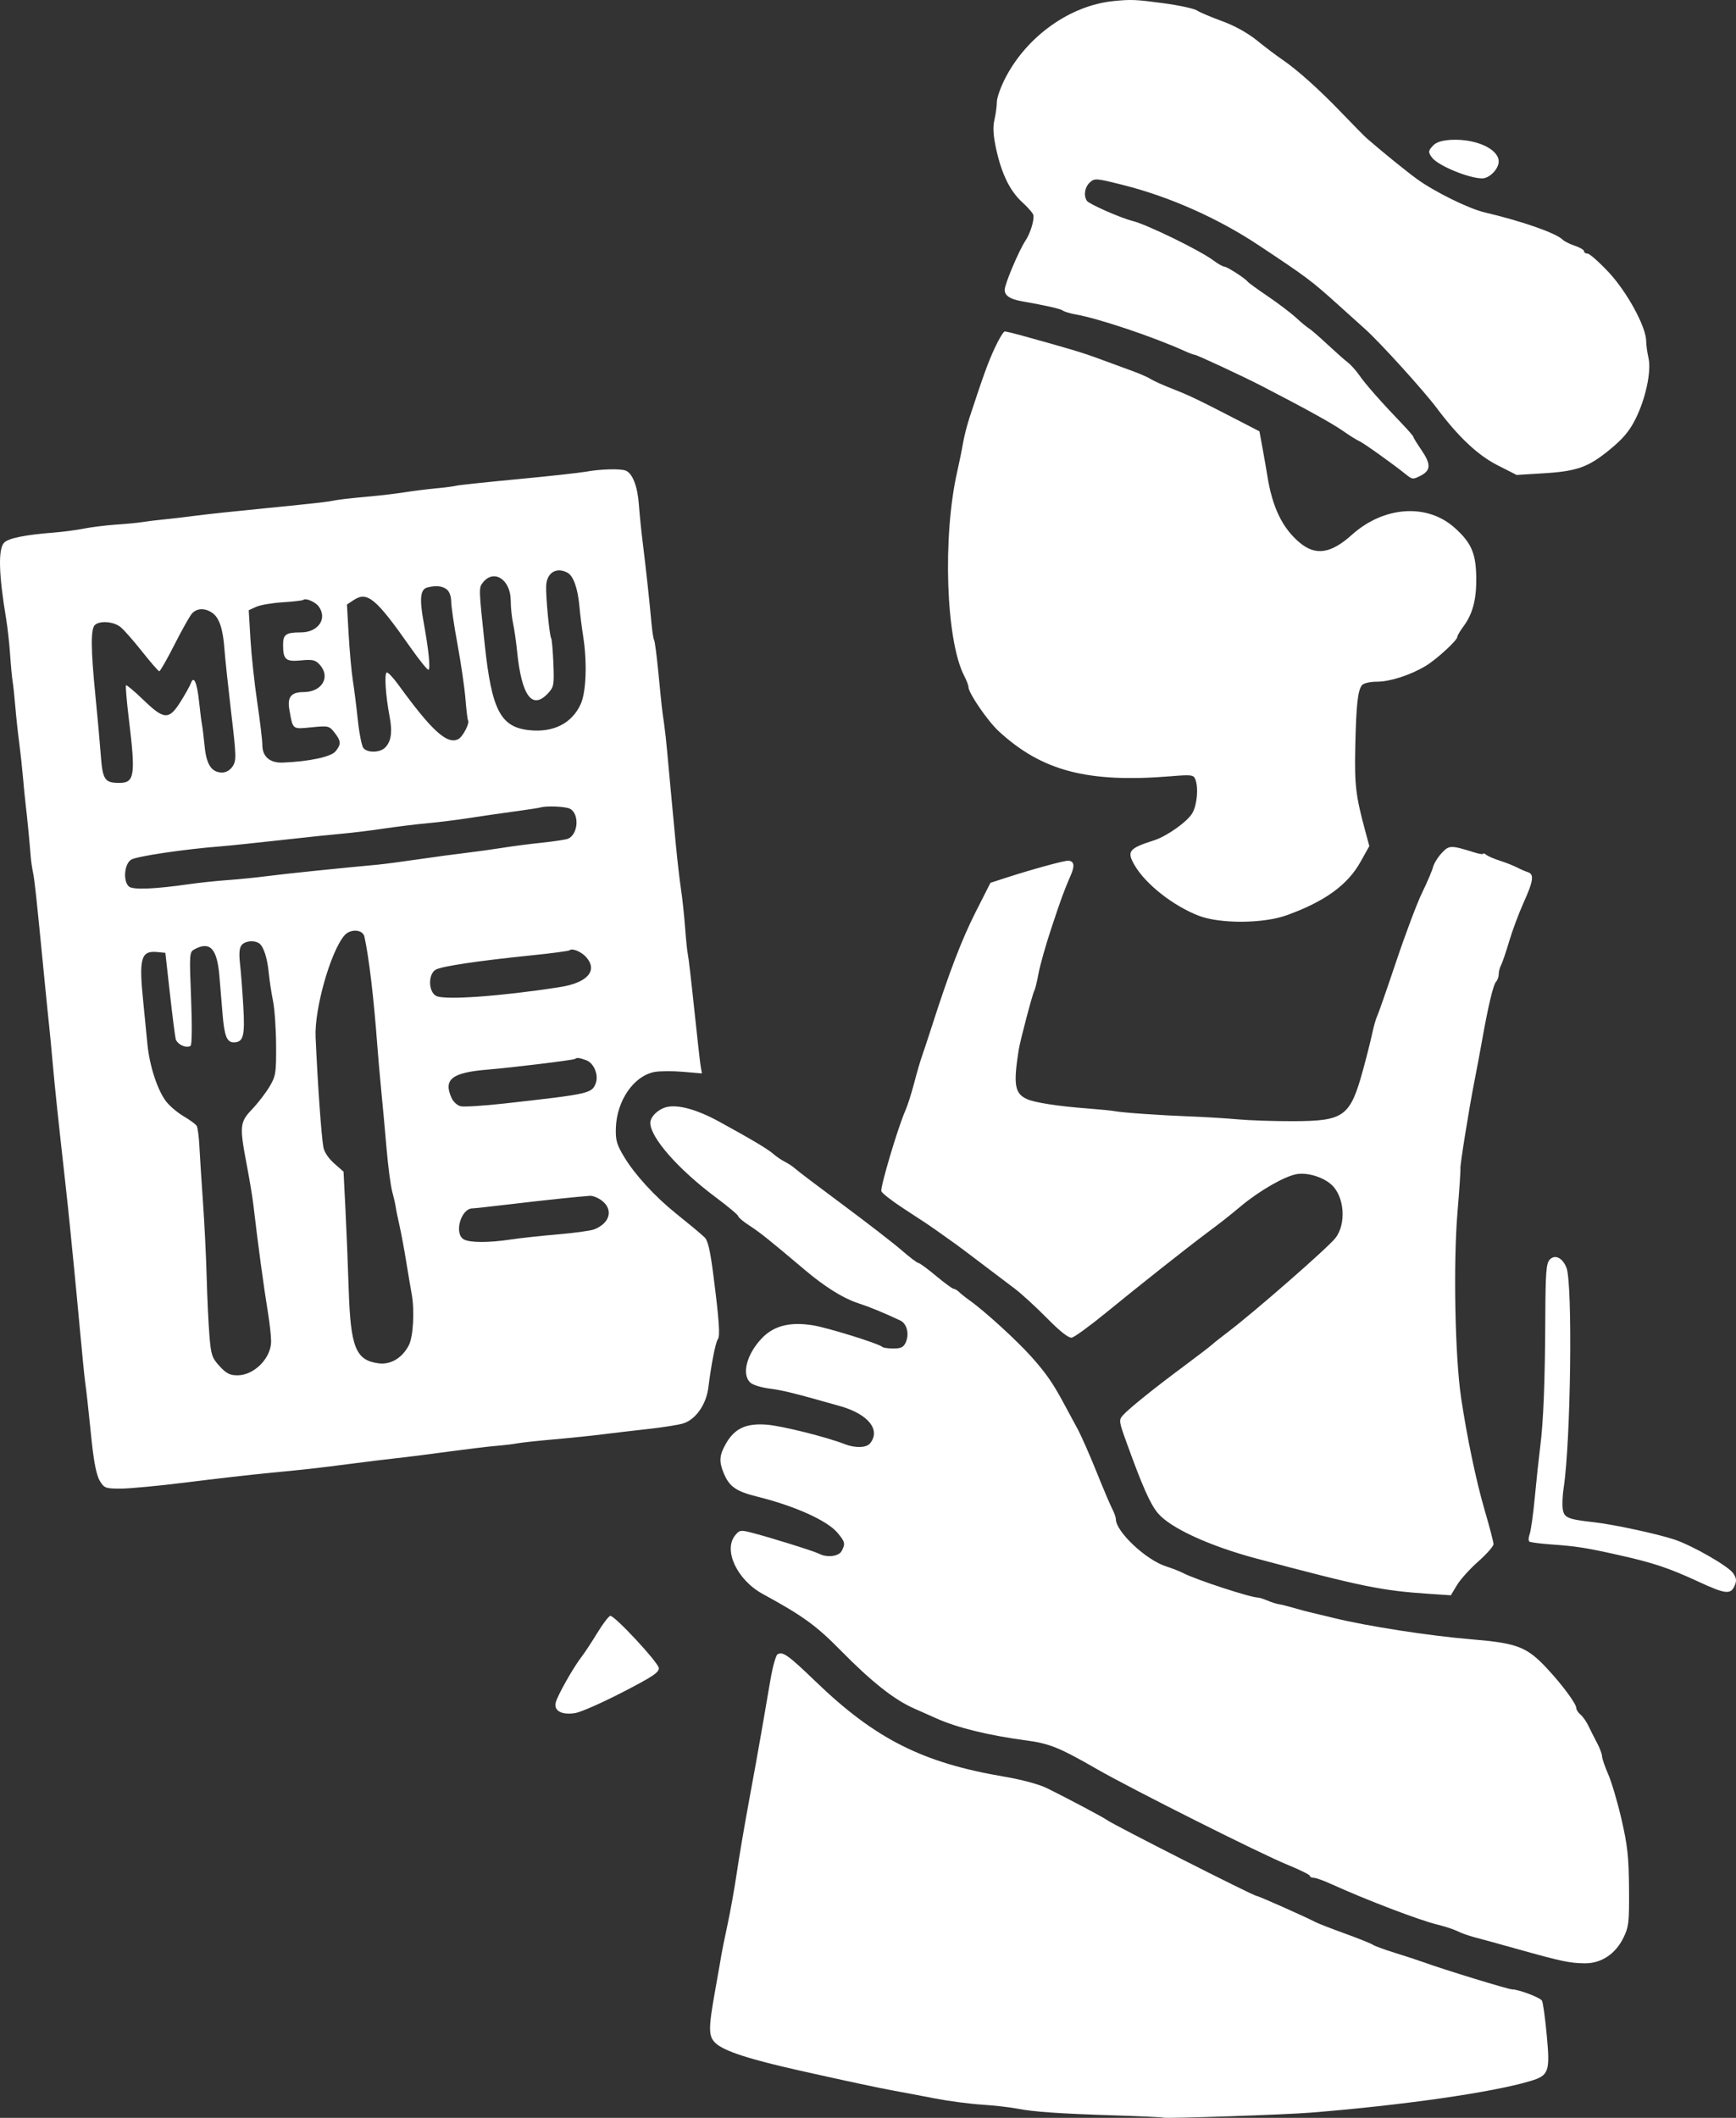 <svg width="82" height="100" viewBox="0 0 82 100" fill="none" xmlns="http://www.w3.org/2000/svg">
<rect x="0" y="0" width="82" height="100" fill="#333333" stroke="none"/>
<path fill-rule="evenodd" clip-rule="evenodd" d="M52.587 0.052C50.553 0.259 48.527 1.695 47.501 3.656C47.275 4.088 47.089 4.606 47.087 4.809C47.085 5.011 47.033 5.392 46.972 5.657C46.893 5.998 46.915 6.389 47.047 7.004C47.304 8.201 47.704 9.022 48.289 9.552C48.563 9.8 48.798 10.074 48.813 10.162C48.854 10.411 48.663 11.025 48.438 11.363C48.126 11.832 47.456 13.418 47.456 13.687C47.456 13.956 47.707 14.125 48.25 14.221C49.423 14.429 50.097 14.582 50.205 14.666C50.272 14.718 50.547 14.8 50.816 14.848C51.91 15.042 54.491 15.91 55.965 16.578C56.177 16.675 56.388 16.753 56.434 16.753C56.531 16.753 58.728 17.776 59.612 18.233C61.685 19.305 62.931 19.994 63.435 20.347C63.751 20.569 64.093 20.782 64.193 20.822C64.374 20.893 65.785 21.898 66.407 22.399C66.71 22.644 66.745 22.647 67.109 22.458C67.595 22.206 67.599 21.915 67.126 21.225C66.924 20.931 66.759 20.662 66.759 20.628C66.759 20.593 66.525 20.322 66.24 20.024C65.24 18.981 64.513 18.158 64.217 17.733C64.052 17.497 63.807 17.222 63.672 17.121C63.538 17.02 63.102 16.634 62.704 16.264C62.306 15.894 61.911 15.552 61.826 15.505C61.742 15.457 61.469 15.232 61.221 15.004C60.973 14.776 60.372 14.32 59.885 13.99C59.399 13.66 58.972 13.351 58.937 13.303C58.824 13.147 57.956 12.588 57.827 12.588C57.758 12.588 57.527 12.456 57.313 12.296C56.688 11.826 54.18 10.602 53.495 10.432C52.93 10.292 51.436 9.632 51.337 9.48C51.174 9.229 51.239 8.832 51.479 8.614C51.704 8.409 51.774 8.415 53.025 8.729C55.239 9.285 57.52 10.297 59.463 11.587C61.721 13.085 61.939 13.248 63.193 14.378C63.575 14.723 64.157 15.247 64.486 15.542C65.188 16.172 67.244 18.439 67.859 19.26C68.879 20.623 69.8 21.49 70.725 21.962L71.638 22.426L72.902 22.349C74.497 22.251 75.023 22.062 76.047 21.222C76.664 20.716 76.965 20.357 77.253 19.784C77.734 18.825 78.01 17.525 77.866 16.901C77.808 16.651 77.759 16.292 77.757 16.102C77.752 15.427 76.844 13.767 75.977 12.845C75.527 12.367 75.084 11.975 74.991 11.975C74.898 11.975 74.822 11.925 74.822 11.862C74.822 11.8 74.629 11.685 74.394 11.607C74.158 11.529 73.897 11.399 73.813 11.317C73.495 11.003 71.891 10.443 70.119 10.026C69.374 9.851 67.771 9.061 66.942 8.462C66.433 8.093 65.346 7.213 64.56 6.532C64.459 6.445 63.933 5.911 63.391 5.346C62.323 4.232 61.262 3.282 60.551 2.802C60.303 2.634 59.777 2.237 59.383 1.918C58.931 1.554 58.318 1.213 57.733 1.001C57.221 0.815 56.685 0.588 56.542 0.496C56.4 0.404 55.685 0.249 54.954 0.152C53.641 -0.024 53.423 -0.033 52.587 0.052ZM67.713 6.853C67.456 7.112 67.447 7.191 67.649 7.45C67.943 7.829 69.386 8.423 70.013 8.423C70.357 8.423 70.791 7.977 70.791 7.625C70.791 7.039 69.724 6.549 68.565 6.602C68.15 6.621 67.86 6.706 67.713 6.853ZM46.995 16.416C46.671 17.113 46.464 17.683 45.803 19.693C45.681 20.064 45.539 20.615 45.489 20.918C45.438 21.222 45.315 21.828 45.215 22.266C44.514 25.35 44.68 30.24 45.542 31.907C45.654 32.123 45.745 32.363 45.745 32.44C45.745 32.72 46.648 34.04 47.169 34.521C49.208 36.406 51.378 36.975 55.303 36.653C56.279 36.573 56.377 36.585 56.461 36.797C56.618 37.193 56.545 38.011 56.317 38.398C56.077 38.806 55.116 39.486 54.506 39.681C53.313 40.061 53.208 40.199 53.602 40.869C54.123 41.754 55.407 42.764 56.606 43.233C57.61 43.626 59.657 43.618 60.773 43.217C62.572 42.57 63.654 41.789 64.263 40.696L64.68 39.949L64.484 39.224C64.038 37.577 63.978 37.067 64.016 35.278C64.058 33.29 64.134 32.592 64.335 32.35C64.409 32.26 64.716 32.189 65.035 32.189C65.653 32.189 66.613 31.88 67.337 31.447C67.85 31.14 68.836 30.236 68.836 30.073C68.836 30.015 68.966 29.792 69.126 29.578C69.561 28.993 69.742 28.31 69.731 27.289C69.718 26.132 69.507 25.638 68.719 24.928C67.419 23.756 65.368 23.894 63.853 25.255C62.861 26.147 62.137 26.252 61.383 25.616C60.568 24.928 60.097 23.95 59.86 22.45C59.817 22.18 59.717 21.601 59.636 21.163L59.49 20.367L58.268 19.736C56.554 18.851 56.169 18.668 55.336 18.342C54.933 18.185 54.49 17.984 54.352 17.896C54.214 17.808 53.802 17.629 53.436 17.498C53.07 17.367 52.385 17.116 51.915 16.94C51.152 16.656 50.536 16.471 48.213 15.829C47.857 15.731 47.518 15.651 47.459 15.651C47.4 15.651 47.191 15.995 46.995 16.416ZM27.664 22.274C27.361 22.329 25.904 22.488 24.426 22.628C22.948 22.768 21.656 22.905 21.555 22.934C21.454 22.963 21.015 23.02 20.578 23.061C20.141 23.103 19.481 23.186 19.112 23.245C18.742 23.304 18.027 23.39 17.523 23.436C16.397 23.538 15.963 23.591 15.569 23.671C15.401 23.705 14.109 23.845 12.698 23.982C11.287 24.119 9.747 24.283 9.277 24.346C8.806 24.409 8.119 24.49 7.75 24.526C7.38 24.562 6.913 24.619 6.711 24.653C6.51 24.686 5.96 24.739 5.489 24.77C5.019 24.802 4.332 24.887 3.962 24.959C3.593 25.031 2.96 25.115 2.557 25.146C1.205 25.25 0.408 25.41 0.199 25.62C-0.095 25.915 -0.063 27.114 0.295 29.249C0.357 29.62 0.439 30.364 0.477 30.903C0.514 31.442 0.569 32.021 0.598 32.189C0.627 32.358 0.683 32.881 0.722 33.353C0.761 33.825 0.844 34.596 0.907 35.068C0.969 35.54 1.05 36.284 1.087 36.722C1.124 37.16 1.181 37.739 1.214 38.008C1.276 38.508 1.401 39.797 1.452 40.459C1.468 40.661 1.516 40.991 1.559 41.194C1.634 41.55 1.709 42.242 2.085 46.094C2.184 47.105 2.289 48.152 2.32 48.422C2.35 48.691 2.426 49.49 2.489 50.198C2.592 51.361 2.744 52.803 3.104 56.017C3.171 56.623 3.254 57.395 3.286 57.732C3.319 58.069 3.404 58.923 3.475 59.631C3.546 60.339 3.685 61.799 3.784 62.877C3.883 63.956 3.99 65.031 4.023 65.266C4.056 65.502 4.106 65.916 4.135 66.185C4.163 66.455 4.255 67.323 4.338 68.115C4.439 69.068 4.566 69.679 4.713 69.922C4.923 70.267 4.982 70.289 5.704 70.289C6.127 70.289 7.543 70.155 8.852 69.99C10.161 69.826 11.864 69.631 12.636 69.557C14.477 69.38 14.865 69.337 16.607 69.112C17.413 69.007 18.293 68.9 18.562 68.872C18.831 68.845 19.463 68.768 19.967 68.702C22.351 68.387 23.002 68.307 23.533 68.262C23.848 68.236 24.26 68.185 24.449 68.149C24.638 68.114 25.425 68.029 26.198 67.961C26.97 67.893 28.015 67.785 28.519 67.72C29.023 67.656 29.985 67.543 30.657 67.469C31.329 67.395 32.056 67.279 32.272 67.211C32.865 67.025 33.36 66.316 33.46 65.511C33.596 64.415 33.8 63.377 33.906 63.24C34.022 63.09 33.971 62.359 33.694 60.194C33.543 59.019 33.436 58.564 33.274 58.418C32.949 58.125 32.694 57.913 31.909 57.281C30.931 56.494 29.986 55.462 29.487 54.635C29.131 54.047 29.072 53.842 29.09 53.265C29.129 51.971 29.936 50.8 30.915 50.616C31.16 50.57 31.764 50.566 32.258 50.608L33.155 50.684L33.097 50.349C33.066 50.165 32.927 48.939 32.79 47.625C32.652 46.311 32.517 45.154 32.489 45.053C32.462 44.951 32.405 44.4 32.363 43.827C32.321 43.255 32.233 42.428 32.167 41.99C32.101 41.552 31.993 40.615 31.926 39.907C31.698 37.502 31.586 36.295 31.515 35.497C31.477 35.059 31.409 34.453 31.365 34.149C31.266 33.474 31.262 33.438 31.094 31.715C31.02 30.949 30.931 30.277 30.897 30.222C30.863 30.166 30.806 29.801 30.771 29.409C30.681 28.406 30.505 26.785 30.361 25.635C30.293 25.096 30.211 24.285 30.178 23.834C30.116 22.961 29.877 22.345 29.552 22.22C29.295 22.121 28.36 22.148 27.664 22.274ZM26.804 27.041C27.085 27.192 27.29 27.77 27.369 28.636C27.402 29.007 27.482 29.641 27.546 30.045C27.739 31.267 27.689 32.674 27.432 33.24C27.019 34.153 26.149 34.597 25.005 34.478C23.645 34.337 23.227 33.537 22.897 30.439C22.613 27.783 22.613 27.757 22.807 27.508C23.324 26.849 24.119 27.361 24.124 28.355C24.125 28.678 24.175 29.163 24.234 29.433C24.293 29.702 24.377 30.281 24.421 30.719C24.634 32.861 25.136 33.547 25.891 32.73C26.162 32.437 26.18 32.336 26.139 31.326C26.115 30.727 26.068 30.194 26.036 30.141C25.951 30.004 25.776 28.166 25.798 27.66C25.826 27.041 26.281 26.761 26.804 27.041ZM21.097 27.827C21.226 27.925 21.311 28.154 21.312 28.405C21.313 28.633 21.446 29.538 21.609 30.416C21.771 31.294 21.941 32.452 21.985 32.989C22.029 33.526 22.083 33.984 22.105 34.007C22.209 34.112 21.869 34.781 21.653 34.897C21.132 35.177 20.4 34.515 18.824 32.342C18.567 31.988 18.315 31.724 18.263 31.756C18.149 31.827 18.217 32.855 18.398 33.805C18.544 34.568 18.481 35.009 18.186 35.304C17.948 35.543 17.357 35.555 17.167 35.325C17.089 35.231 16.97 34.638 16.903 34.008C16.837 33.378 16.73 32.531 16.666 32.126C16.602 31.72 16.514 30.748 16.469 29.965L16.388 28.543L16.711 28.331C17.352 27.91 17.762 28.252 19.383 30.563C19.819 31.185 20.207 31.663 20.245 31.625C20.335 31.535 20.244 30.667 20.012 29.389C19.807 28.268 19.853 27.827 20.181 27.741C20.582 27.636 20.883 27.664 21.097 27.827ZM15.045 28.624C15.484 29.202 15.038 29.861 14.207 29.861C13.502 29.861 13.369 29.956 13.371 30.456C13.374 31.15 13.494 31.252 14.223 31.182C14.754 31.13 14.896 31.162 15.091 31.372C15.634 31.957 15.217 32.679 14.335 32.679C13.753 32.679 13.563 32.914 13.668 33.505C13.838 34.467 13.794 34.432 14.713 34.342C15.51 34.263 15.551 34.272 15.799 34.589C16.113 34.989 16.121 35.148 15.844 35.482C15.632 35.738 14.58 35.96 13.358 36.008C12.751 36.032 12.392 35.726 12.392 35.183C12.392 34.963 12.284 34.056 12.152 33.167C12.02 32.278 11.875 30.934 11.83 30.182L11.749 28.813L12.098 28.654C12.29 28.566 12.858 28.469 13.361 28.438C13.864 28.407 14.301 28.356 14.333 28.324C14.431 28.225 14.888 28.417 15.045 28.624ZM10.034 28.943C10.358 29.171 10.534 29.7 10.602 30.658C10.631 31.062 10.774 32.404 10.919 33.639C11.163 35.701 11.169 35.91 10.992 36.181C10.873 36.362 10.681 36.477 10.496 36.477C9.997 36.477 9.752 36.111 9.666 35.241C9.624 34.809 9.567 34.345 9.54 34.211C9.513 34.076 9.453 33.605 9.407 33.165C9.31 32.234 9.157 31.875 9.018 32.254C8.97 32.387 8.747 32.785 8.525 33.139C7.979 34.005 7.751 33.992 6.769 33.044C6.349 32.638 5.981 32.329 5.952 32.358C5.923 32.388 5.985 33.122 6.091 33.99C6.41 36.609 6.356 36.967 5.64 36.967C4.945 36.967 4.847 36.821 4.76 35.652C4.716 35.061 4.601 33.785 4.504 32.816C4.29 30.669 4.282 29.712 4.475 29.518C4.697 29.296 5.359 29.342 5.687 29.603C5.847 29.731 6.308 30.253 6.711 30.763C7.114 31.273 7.479 31.692 7.523 31.695C7.566 31.697 7.888 31.134 8.239 30.443C8.589 29.753 8.961 29.091 9.065 28.973C9.296 28.71 9.686 28.698 10.034 28.943ZM26.925 38.189C27.382 38.434 27.311 39.41 26.823 39.605C26.714 39.648 26.158 39.732 25.587 39.791C25.016 39.851 24.191 39.958 23.754 40.029C23.317 40.1 22.548 40.207 22.044 40.267C21.54 40.326 20.495 40.467 19.723 40.58C18.95 40.693 18.098 40.805 17.829 40.829C16.043 40.992 13.411 41.264 12.636 41.366C12.133 41.432 11.28 41.519 10.743 41.557C10.205 41.596 9.381 41.683 8.91 41.751C7.326 41.98 6.286 42.022 6.095 41.863C5.804 41.621 5.866 40.803 6.192 40.593C6.44 40.433 8.707 40.096 10.437 39.962C10.807 39.933 12.072 39.802 13.247 39.67C14.423 39.538 15.743 39.4 16.18 39.363C16.616 39.326 17.496 39.218 18.134 39.123C18.773 39.028 19.707 38.914 20.211 38.869C20.715 38.824 21.595 38.714 22.166 38.625C22.737 38.536 23.699 38.396 24.304 38.315C24.909 38.233 25.459 38.149 25.526 38.128C25.806 38.039 26.719 38.078 26.925 38.189ZM68.097 40.281C67.913 40.478 67.729 40.779 67.686 40.95C67.643 41.121 67.413 41.659 67.176 42.146C66.938 42.633 66.385 44.102 65.946 45.41C65.507 46.718 65.103 47.876 65.049 47.982C64.994 48.089 64.89 48.452 64.818 48.789C64.746 49.126 64.559 49.872 64.402 50.446C63.778 52.735 63.517 52.931 61.078 52.94C60.204 52.943 59.022 52.904 58.451 52.852C57.88 52.801 56.863 52.739 56.191 52.714C54.808 52.663 53.013 52.537 52.648 52.466C52.514 52.439 51.936 52.383 51.365 52.339C49.988 52.235 48.869 52.062 48.508 51.897C47.93 51.633 47.86 51.222 48.116 49.585C48.185 49.144 48.775 46.907 48.858 46.773C48.896 46.71 48.986 46.342 49.057 45.954C49.129 45.567 49.403 44.6 49.667 43.806C50.139 42.386 50.252 42.078 50.595 41.284C50.779 40.857 50.727 40.642 50.439 40.642C50.233 40.642 48.738 41.052 47.578 41.427L46.784 41.684L46.089 43.055C45.433 44.349 44.843 45.887 44.029 48.422C43.834 49.028 43.615 49.689 43.542 49.892C43.47 50.094 43.305 50.66 43.177 51.151C43.048 51.641 42.864 52.22 42.766 52.437C42.425 53.195 41.566 56.08 41.631 56.249C41.667 56.343 42.126 56.701 42.652 57.045C43.177 57.389 43.69 57.724 43.791 57.791C43.958 57.901 44.299 58.142 45.134 58.738C45.302 58.858 45.874 59.287 46.405 59.692C46.935 60.096 47.623 60.617 47.932 60.848C48.241 61.079 48.923 61.703 49.447 62.234C50.073 62.869 50.476 63.186 50.624 63.161C50.748 63.14 51.474 62.612 52.237 61.988C53.823 60.693 56 58.97 56.983 58.234C57.775 57.641 57.951 57.502 58.634 56.936C59.523 56.2 60.699 55.529 61.264 55.438C61.776 55.354 62.52 55.588 62.909 55.954C63.51 56.52 63.596 57.799 63.078 58.459C62.715 58.922 59.235 61.963 57.989 62.905C57.672 63.145 57.33 63.416 57.23 63.507C57.129 63.598 56.551 64.04 55.947 64.489C54.535 65.536 53.317 66.516 53.046 66.821C52.842 67.05 52.849 67.106 53.206 68.093C53.954 70.166 54.322 70.998 54.683 71.437C55.262 72.141 57.121 72.998 59.367 73.596C64.382 74.93 65.264 75.109 67.553 75.261L68.531 75.326L68.822 74.842C68.982 74.575 69.436 74.073 69.83 73.725C70.224 73.377 70.546 73.012 70.546 72.913C70.546 72.814 70.357 72.087 70.125 71.297C69.728 69.941 69.297 67.885 69.015 66.001C68.727 64.074 68.642 59.687 68.844 57.242C68.934 56.164 68.996 55.24 68.982 55.188C68.952 55.075 69.392 52.33 69.644 51.055C69.744 50.55 69.904 49.696 70 49.157C70.289 47.524 70.536 46.483 70.667 46.353C70.735 46.284 70.791 46.129 70.791 46.006C70.791 45.884 70.841 45.688 70.903 45.572C70.965 45.455 71.138 44.945 71.288 44.44C71.438 43.935 71.744 43.114 71.969 42.616C72.431 41.595 72.475 41.277 72.165 41.18C72.048 41.143 71.814 41.042 71.646 40.955C71.478 40.868 71.121 40.727 70.852 40.642C70.583 40.557 70.294 40.433 70.21 40.366C70.126 40.299 70.058 40.275 70.058 40.312C70.058 40.35 69.879 40.324 69.661 40.256C68.52 39.9 68.451 39.901 68.097 40.281ZM17.213 44.226C17.43 45.215 17.656 47.12 17.825 49.401C17.86 49.873 17.942 50.81 18.008 51.484C18.074 52.158 18.188 53.398 18.26 54.241C18.332 55.083 18.452 55.992 18.526 56.262C18.599 56.532 18.675 56.862 18.693 56.997C18.711 57.132 18.79 57.518 18.867 57.855C18.944 58.191 19.089 58.963 19.187 59.57C19.286 60.176 19.402 60.865 19.446 61.101C19.588 61.879 19.521 63.114 19.313 63.516C19 64.124 18.451 64.451 17.876 64.373C16.805 64.229 16.56 63.623 16.471 60.891C16.435 59.76 16.365 58.044 16.316 57.078L16.227 55.322L15.785 54.934C15.525 54.707 15.315 54.395 15.277 54.179C15.176 53.604 15.014 51.315 14.907 48.973C14.846 47.634 15.62 44.913 16.274 44.164C16.555 43.844 17.137 43.882 17.213 44.226ZM12.232 44.536C12.445 44.672 12.626 45.222 12.696 45.946C12.73 46.297 12.819 46.887 12.895 47.257C12.971 47.627 13.037 48.569 13.041 49.35C13.049 50.673 13.027 50.808 12.729 51.311C12.552 51.608 12.184 52.086 11.911 52.373C11.323 52.99 11.306 53.163 11.655 55C11.787 55.694 11.927 56.538 11.966 56.874C12.191 58.802 12.449 60.706 12.663 62.02C12.741 62.492 12.805 63.084 12.806 63.336C12.809 64.126 12.004 64.94 11.217 64.94C10.857 64.94 10.687 64.852 10.37 64.506C10.01 64.112 9.966 63.977 9.891 63.046C9.845 62.481 9.787 61.248 9.762 60.305C9.737 59.361 9.658 57.763 9.587 56.752C9.516 55.741 9.439 54.551 9.417 54.107C9.395 53.663 9.338 53.236 9.29 53.159C9.242 53.082 8.963 52.877 8.67 52.705C8.376 52.533 8.003 52.215 7.84 51.999C7.429 51.456 7.055 50.299 6.961 49.279C6.917 48.807 6.83 47.925 6.768 47.319C6.554 45.242 6.656 44.879 7.429 44.954L7.811 44.991L8.023 46.89C8.14 47.934 8.263 48.907 8.297 49.05C8.357 49.309 8.791 49.514 9.002 49.382C9.067 49.342 9.077 48.408 9.026 47.135C8.941 45.013 8.945 44.953 9.191 44.821C9.923 44.428 10.257 44.791 10.364 46.094C10.408 46.633 10.477 47.46 10.517 47.931C10.599 48.918 10.721 49.218 11.038 49.218C11.496 49.218 11.575 48.922 11.493 47.531C11.451 46.808 11.381 45.9 11.338 45.514C11.283 45.027 11.306 44.755 11.413 44.626C11.577 44.428 11.991 44.383 12.232 44.536ZM27.694 45.199C28.247 45.84 27.745 46.406 26.442 46.609C23.656 47.044 20.99 47.234 20.601 47.025C20.226 46.824 20.218 45.981 20.589 45.781C20.889 45.621 22.614 45.364 25.086 45.112C26.054 45.014 26.875 44.904 26.91 44.869C27.024 44.755 27.474 44.944 27.694 45.199ZM27.702 50.067C28.053 50.2 28.283 50.76 28.143 51.14C27.961 51.631 27.859 51.654 23.842 52.103C22.849 52.214 21.91 52.273 21.755 52.234C21.601 52.196 21.41 52.022 21.332 51.849C20.93 50.965 21.338 50.643 23.038 50.504C24.193 50.409 27.106 50.053 27.165 49.999C27.244 49.927 27.379 49.944 27.702 50.067ZM31.484 52.274C31.085 52.373 30.718 52.731 30.718 53.02C30.718 53.712 32.034 55.209 33.801 56.529C34.39 56.968 34.872 57.373 34.872 57.428C34.872 57.483 35.113 57.684 35.408 57.875C35.894 58.189 36.378 58.577 38.032 59.976C38.951 60.752 39.823 61.299 40.497 61.52C41.08 61.711 41.772 61.995 42.527 62.353C42.84 62.501 42.961 62.994 42.781 63.39C42.68 63.612 42.554 63.674 42.203 63.674C41.956 63.674 41.721 63.641 41.681 63.601C41.527 63.446 39.108 62.693 38.398 62.578C37.331 62.406 36.571 62.593 36.011 63.164C35.269 63.922 35.011 64.907 35.452 65.293C35.57 65.396 35.968 65.517 36.338 65.564C36.965 65.642 37.549 65.788 39.692 66.397C41.02 66.775 41.616 67.525 41.092 68.158C40.923 68.363 40.393 68.38 39.919 68.195C39.039 67.851 36.932 67.325 36.216 67.27C35.243 67.195 34.701 67.445 34.294 68.158C33.974 68.716 33.953 69.004 34.19 69.572C34.449 70.195 34.774 70.421 35.755 70.664C37.548 71.109 39.073 71.795 39.561 72.377C39.917 72.801 39.938 72.894 39.755 73.237C39.618 73.493 39.062 73.559 38.688 73.364C38.453 73.242 36.342 72.582 35.487 72.365C34.984 72.237 34.925 72.247 34.724 72.496C34.156 73.199 34.818 74.603 36.029 75.264C37.92 76.295 38.554 76.754 39.703 77.923C41.155 79.4 42.234 80.255 43.17 80.667C43.545 80.833 44.017 81.042 44.218 81.133C45.203 81.577 46.686 81.941 48.488 82.181C49.572 82.326 50.054 82.521 51.793 83.522C53.443 84.471 59.541 87.532 60.82 88.052C61.399 88.288 61.872 88.522 61.872 88.573C61.872 88.624 61.953 88.665 62.053 88.665C62.152 88.665 62.523 88.797 62.877 88.959C64.528 89.71 67.056 90.675 67.92 90.882C68.256 90.963 68.676 91.102 68.854 91.191C69.031 91.28 69.389 91.407 69.648 91.473C69.907 91.539 70.833 91.794 71.707 92.039C73.75 92.612 74.148 92.696 74.856 92.703C75.632 92.71 76.305 92.267 76.681 91.5C76.936 90.982 76.959 90.775 76.947 89.155C76.935 87.682 76.875 87.129 76.593 85.909C76.407 85.1 76.124 84.143 75.966 83.781C75.807 83.418 75.675 83.032 75.672 82.923C75.668 82.813 75.562 82.531 75.436 82.295C75.31 82.059 75.128 81.701 75.033 81.499C74.938 81.296 74.769 81.055 74.658 80.963C74.547 80.871 74.456 80.73 74.456 80.65C74.456 80.446 73.779 79.533 73.055 78.761C72.114 77.757 71.662 77.585 69.508 77.406C67.504 77.239 64.594 76.788 62.985 76.394C62.421 76.256 61.899 76.131 61.824 76.115C61.75 76.101 61.441 76.017 61.139 75.93C60.837 75.842 60.507 75.76 60.406 75.747C60.305 75.734 60.068 75.659 59.879 75.579C59.69 75.5 59.484 75.434 59.422 75.434C59.069 75.434 56.494 74.591 55.886 74.277C55.718 74.19 55.36 74.05 55.092 73.965C54.14 73.667 52.711 72.327 52.708 71.731C52.708 71.645 52.631 71.427 52.536 71.246C52.442 71.065 52.103 70.266 51.783 69.47C51.462 68.674 51.065 67.775 50.9 67.472C50.735 67.168 50.467 66.672 50.305 66.369C49.746 65.322 49.444 64.883 48.738 64.086C48.056 63.317 46.524 61.917 45.806 61.407C45.616 61.273 45.391 61.093 45.306 61.009C45.221 60.925 45.106 60.856 45.049 60.856C44.993 60.856 44.618 60.582 44.216 60.247C43.814 59.911 43.438 59.636 43.38 59.634C43.321 59.632 42.963 59.361 42.583 59.03C42.202 58.7 40.958 57.737 39.817 56.89C38.676 56.044 37.66 55.274 37.56 55.18C37.459 55.086 37.239 54.94 37.071 54.855C36.903 54.77 36.656 54.601 36.521 54.48C36.284 54.266 35.462 53.777 33.953 52.952C32.922 52.389 32.018 52.14 31.484 52.274ZM28.441 56.7C28.984 57.128 28.803 57.767 28.058 58.051C27.893 58.114 27.118 58.22 26.336 58.286C25.554 58.353 24.558 58.461 24.121 58.527C23.081 58.683 22.208 58.682 21.914 58.524C21.432 58.265 21.764 57.061 22.319 57.057C22.403 57.056 23.214 56.967 24.121 56.859C25.645 56.677 27.238 56.509 27.861 56.464C28.003 56.454 28.264 56.56 28.441 56.7ZM73.195 59.484C73.035 59.661 73.002 60.109 72.992 62.206C72.978 65.27 72.905 67.117 72.75 68.329C72.686 68.834 72.571 69.904 72.496 70.706C72.421 71.507 72.311 72.291 72.251 72.447C72.192 72.603 72.19 72.759 72.246 72.794C72.303 72.829 72.754 72.887 73.25 72.923C74.474 73.011 74.909 73.079 76.472 73.429C78.101 73.794 78.829 74.037 80.241 74.69C81.498 75.271 81.742 75.299 81.928 74.888C82.037 74.649 82.025 74.526 81.87 74.289C81.656 73.96 79.946 72.979 79.092 72.694C78.289 72.427 76.22 71.981 75.311 71.879C74.046 71.738 73.877 71.666 73.816 71.25C73.787 71.049 73.806 70.599 73.86 70.25C74.197 68.051 74.29 60.597 73.99 59.853C73.799 59.381 73.439 59.214 73.195 59.484ZM28.213 77.103C27.945 77.543 27.61 78.051 27.47 78.231C27.088 78.721 26.332 80.058 26.249 80.391C26.15 80.785 26.543 80.993 27.183 80.885C27.445 80.84 28.445 80.399 29.403 79.905C30.843 79.162 31.141 78.962 31.117 78.756C31.087 78.487 29.042 76.289 28.83 76.297C28.76 76.3 28.482 76.663 28.213 77.103ZM36.724 78.117C36.647 78.165 36.498 78.698 36.394 79.3C36.29 79.903 36.101 81.002 35.973 81.744C35.845 82.485 35.572 84.001 35.366 85.113C35.16 86.224 34.907 87.713 34.804 88.42C34.7 89.128 34.504 90.23 34.366 90.871C34.229 91.511 34.1 92.145 34.079 92.279C34.059 92.414 33.927 93.169 33.785 93.958C33.454 95.803 33.457 96.151 33.803 96.475C34.204 96.849 35.392 97.235 37.804 97.775C40.079 98.283 41.488 98.584 42.202 98.714C42.639 98.793 43.519 98.959 44.157 99.083C44.795 99.207 45.797 99.339 46.383 99.377C46.968 99.416 47.71 99.499 48.032 99.562C48.817 99.717 50.018 99.801 52.648 99.884C53.858 99.922 54.905 99.971 54.976 99.993C55.129 100.04 60.734 99.849 61.872 99.757C66.278 99.404 70.469 98.803 72.269 98.267C73.165 98.001 73.224 97.836 73.059 96.077C72.984 95.269 72.882 94.543 72.834 94.465C72.739 94.314 71.726 93.933 71.418 93.933C71.244 93.933 68.156 92.987 67.248 92.654C67.013 92.569 66.408 92.37 65.904 92.214C65.4 92.057 64.928 91.885 64.855 91.831C64.783 91.777 64.194 91.54 63.547 91.305C62.899 91.07 62.272 90.827 62.151 90.764C61.629 90.493 59.447 89.523 59.357 89.523C59.214 89.523 52.566 86.15 52.285 85.935C52.135 85.819 50.338 84.868 49.45 84.432C49.077 84.25 48.249 84.027 47.434 83.889C43.583 83.239 41.345 82.111 38.537 79.407C37.227 78.145 36.972 77.964 36.724 78.117Z" fill="white"/>
</svg>
